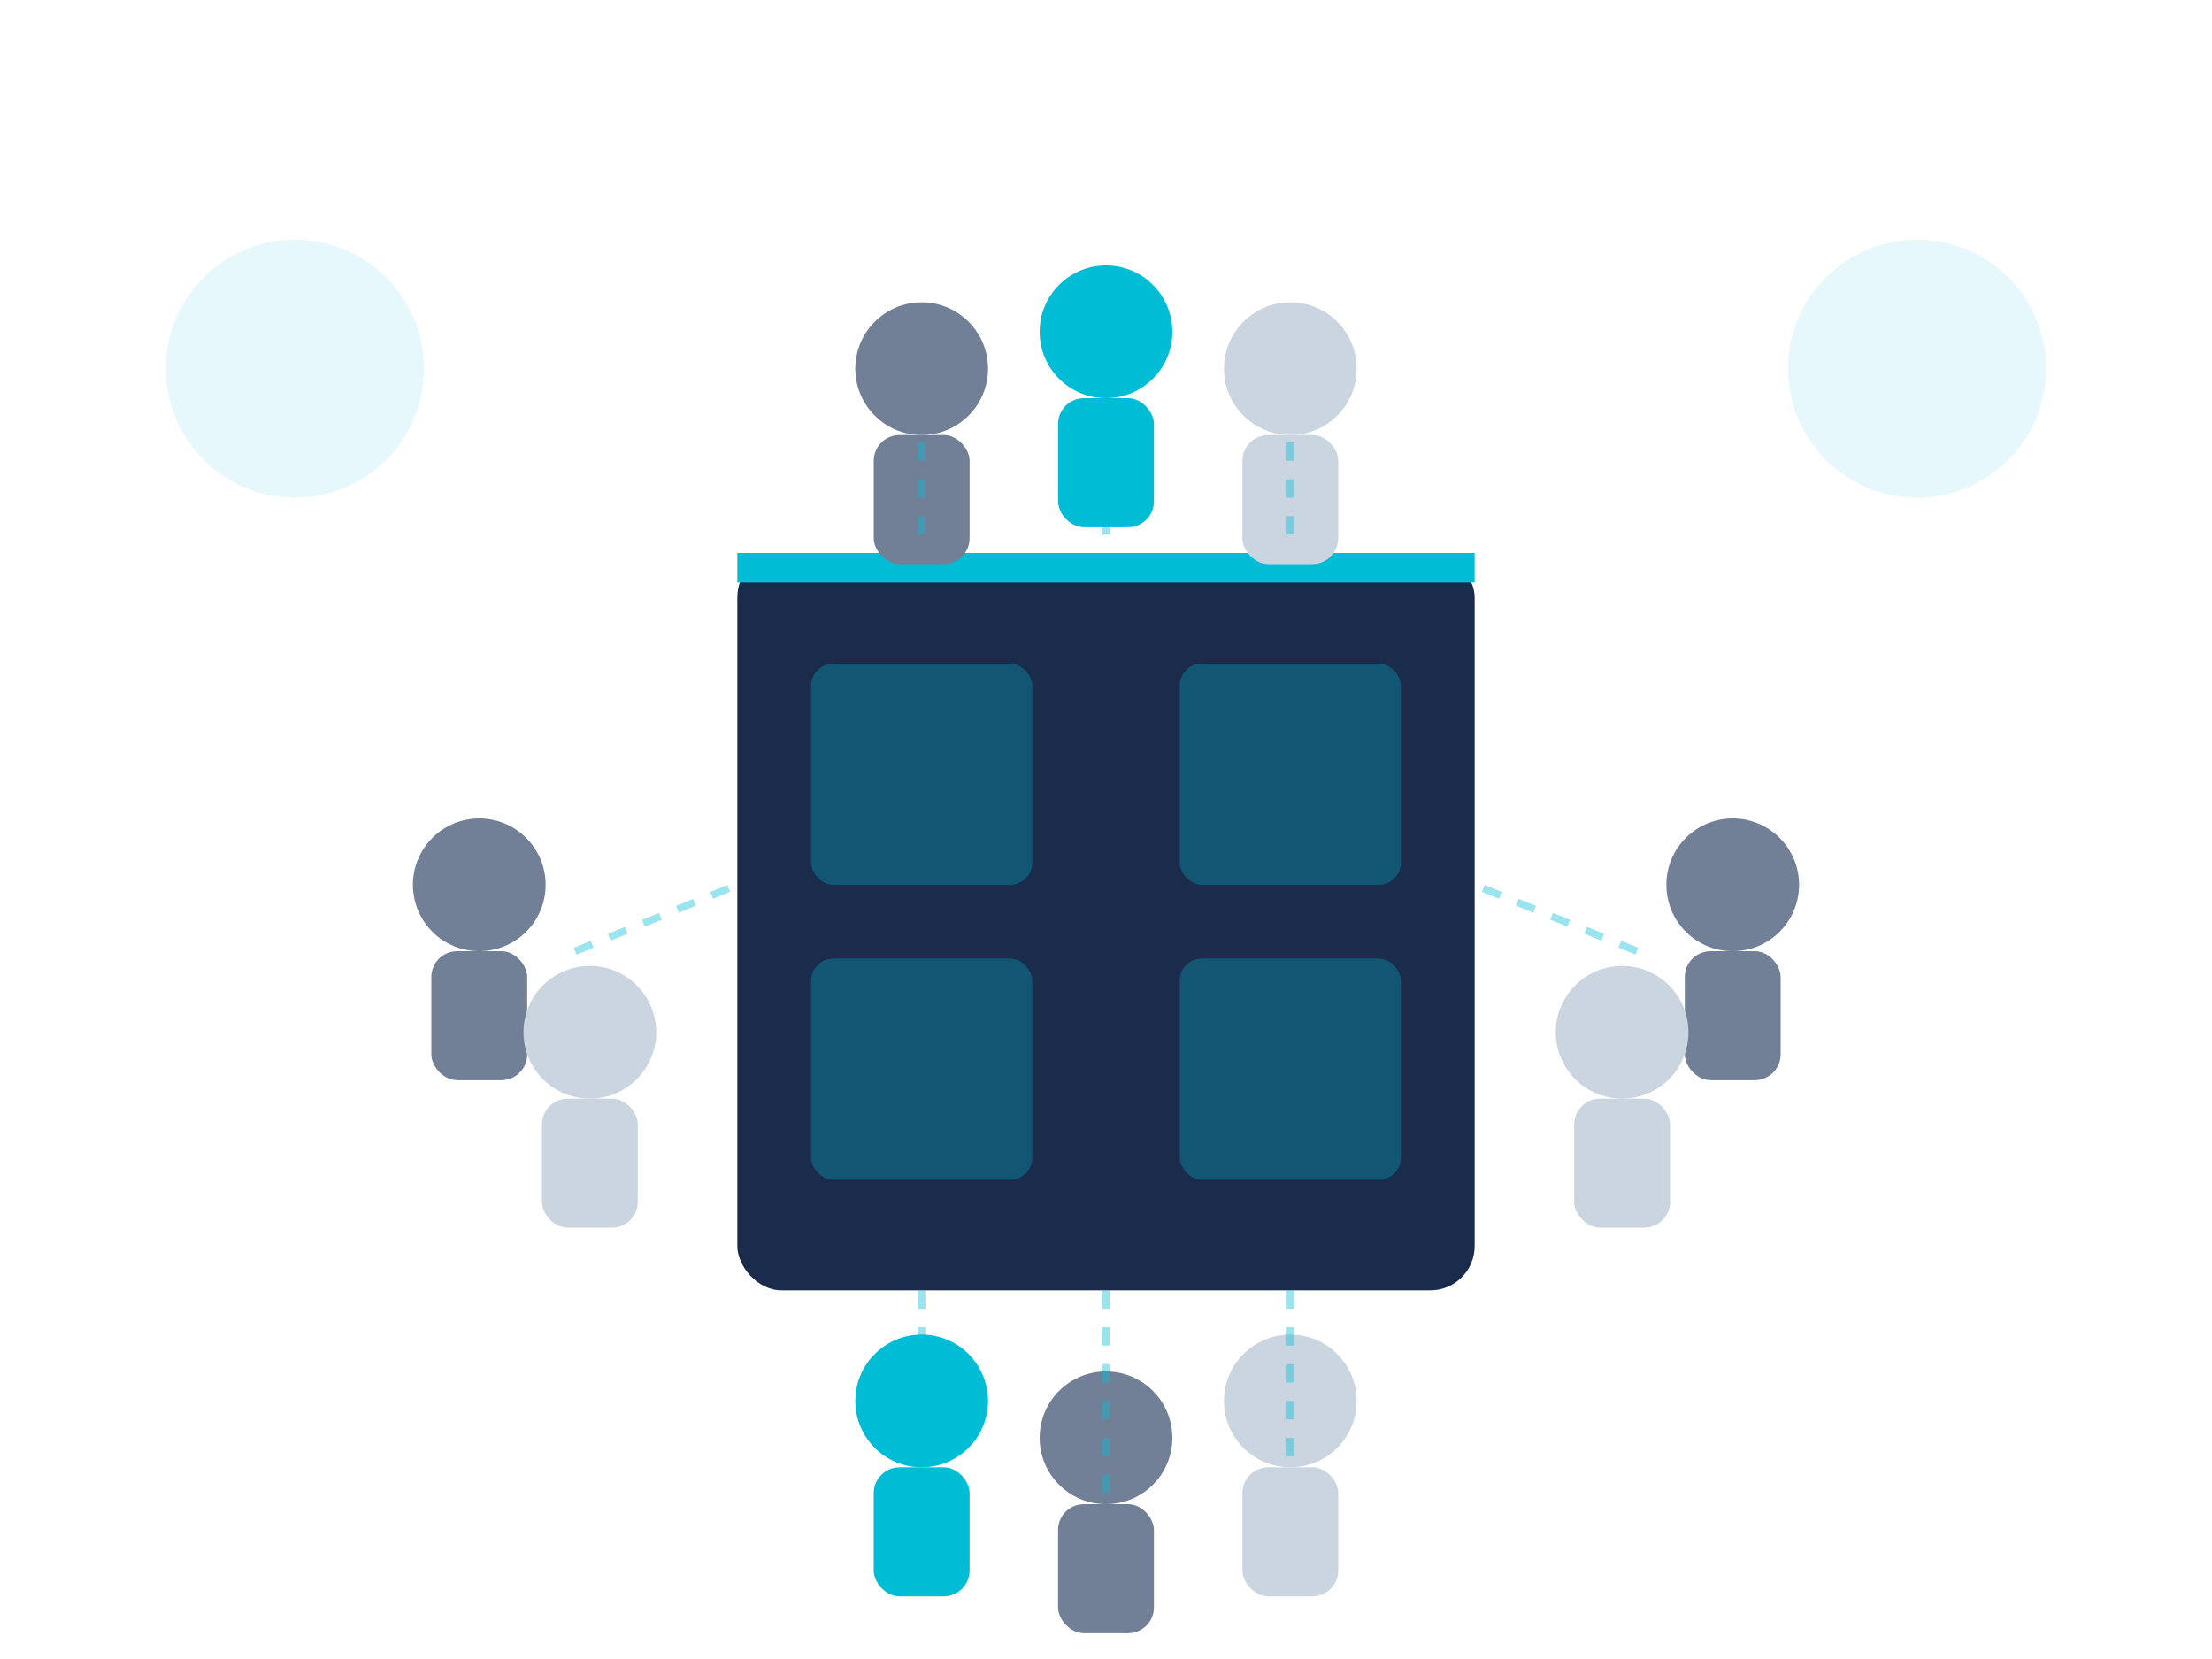 <svg width="600" height="450" viewBox="0 0 600 450" fill="none" xmlns="http://www.w3.org/2000/svg">
  <!-- Background -->
  <rect width="600" height="450" fill="#FFFFFF"/>
  
  <!-- Central community hub/building -->
  <rect x="200" y="150" width="200" height="200" rx="12" fill="#1A2B4C"/>
  <rect x="200" y="150" width="200" height="8" fill="#00BCD4"/>
  
  <!-- Windows in building -->
  <rect x="220" y="180" width="60" height="60" rx="6" fill="#00BCD4" opacity="0.3"/>
  <rect x="320" y="180" width="60" height="60" rx="6" fill="#00BCD4" opacity="0.3"/>
  <rect x="220" y="260" width="60" height="60" rx="6" fill="#00BCD4" opacity="0.3"/>
  <rect x="320" y="260" width="60" height="60" rx="6" fill="#00BCD4" opacity="0.3"/>
  
  <!-- Community members around the building -->
  <g id="community-members">
    <!-- Top group -->
    <circle cx="250" cy="100" r="18" fill="#718096"/>
    <rect x="237" y="118" width="26" height="35" rx="7" fill="#718096"/>
    
    <circle cx="300" cy="90" r="18" fill="#00BCD4"/>
    <rect x="287" y="108" width="26" height="35" rx="7" fill="#00BCD4"/>
    
    <circle cx="350" cy="100" r="18" fill="#CBD5E0"/>
    <rect x="337" y="118" width="26" height="35" rx="7" fill="#CBD5E0"/>
    
    <!-- Left side -->
    <circle cx="130" cy="240" r="18" fill="#718096"/>
    <rect x="117" y="258" width="26" height="35" rx="7" fill="#718096"/>
    
    <circle cx="160" cy="280" r="18" fill="#CBD5E0"/>
    <rect x="147" y="298" width="26" height="35" rx="7" fill="#CBD5E0"/>
    
    <!-- Right side -->
    <circle cx="470" cy="240" r="18" fill="#718096"/>
    <rect x="457" y="258" width="26" height="35" rx="7" fill="#718096"/>
    
    <circle cx="440" cy="280" r="18" fill="#CBD5E0"/>
    <rect x="427" y="298" width="26" height="35" rx="7" fill="#CBD5E0"/>
    
    <!-- Bottom group -->
    <circle cx="250" cy="380" r="18" fill="#00BCD4"/>
    <rect x="237" y="398" width="26" height="35" rx="7" fill="#00BCD4"/>
    
    <circle cx="300" cy="390" r="18" fill="#718096"/>
    <rect x="287" y="408" width="26" height="35" rx="7" fill="#718096"/>
    
    <circle cx="350" cy="380" r="18" fill="#CBD5E0"/>
    <rect x="337" y="398" width="26" height="35" rx="7" fill="#CBD5E0"/>
  </g>
  
  <!-- Connection lines (network effect) -->
  <path d="M250 120 L250 150" stroke="#00BCD4" stroke-width="2" stroke-dasharray="5,5" opacity="0.4"/>
  <path d="M300 110 L300 150" stroke="#00BCD4" stroke-width="2" stroke-dasharray="5,5" opacity="0.4"/>
  <path d="M350 120 L350 150" stroke="#00BCD4" stroke-width="2" stroke-dasharray="5,5" opacity="0.4"/>
  
  <path d="M156 258 L200 240" stroke="#00BCD4" stroke-width="2" stroke-dasharray="5,5" opacity="0.4"/>
  <path d="M444 258 L400 240" stroke="#00BCD4" stroke-width="2" stroke-dasharray="5,5" opacity="0.4"/>
  
  <path d="M250 350 L250 398" stroke="#00BCD4" stroke-width="2" stroke-dasharray="5,5" opacity="0.4"/>
  <path d="M300 350 L300 408" stroke="#00BCD4" stroke-width="2" stroke-dasharray="5,5" opacity="0.4"/>
  <path d="M350 350 L350 398" stroke="#00BCD4" stroke-width="2" stroke-dasharray="5,5" opacity="0.4"/>
  
  <!-- Decorative circles -->
  <circle cx="80" cy="100" r="35" fill="#00BCD4" opacity="0.1"/>
  <circle cx="520" cy="100" r="35" fill="#00BCD4" opacity="0.1"/>
</svg>
